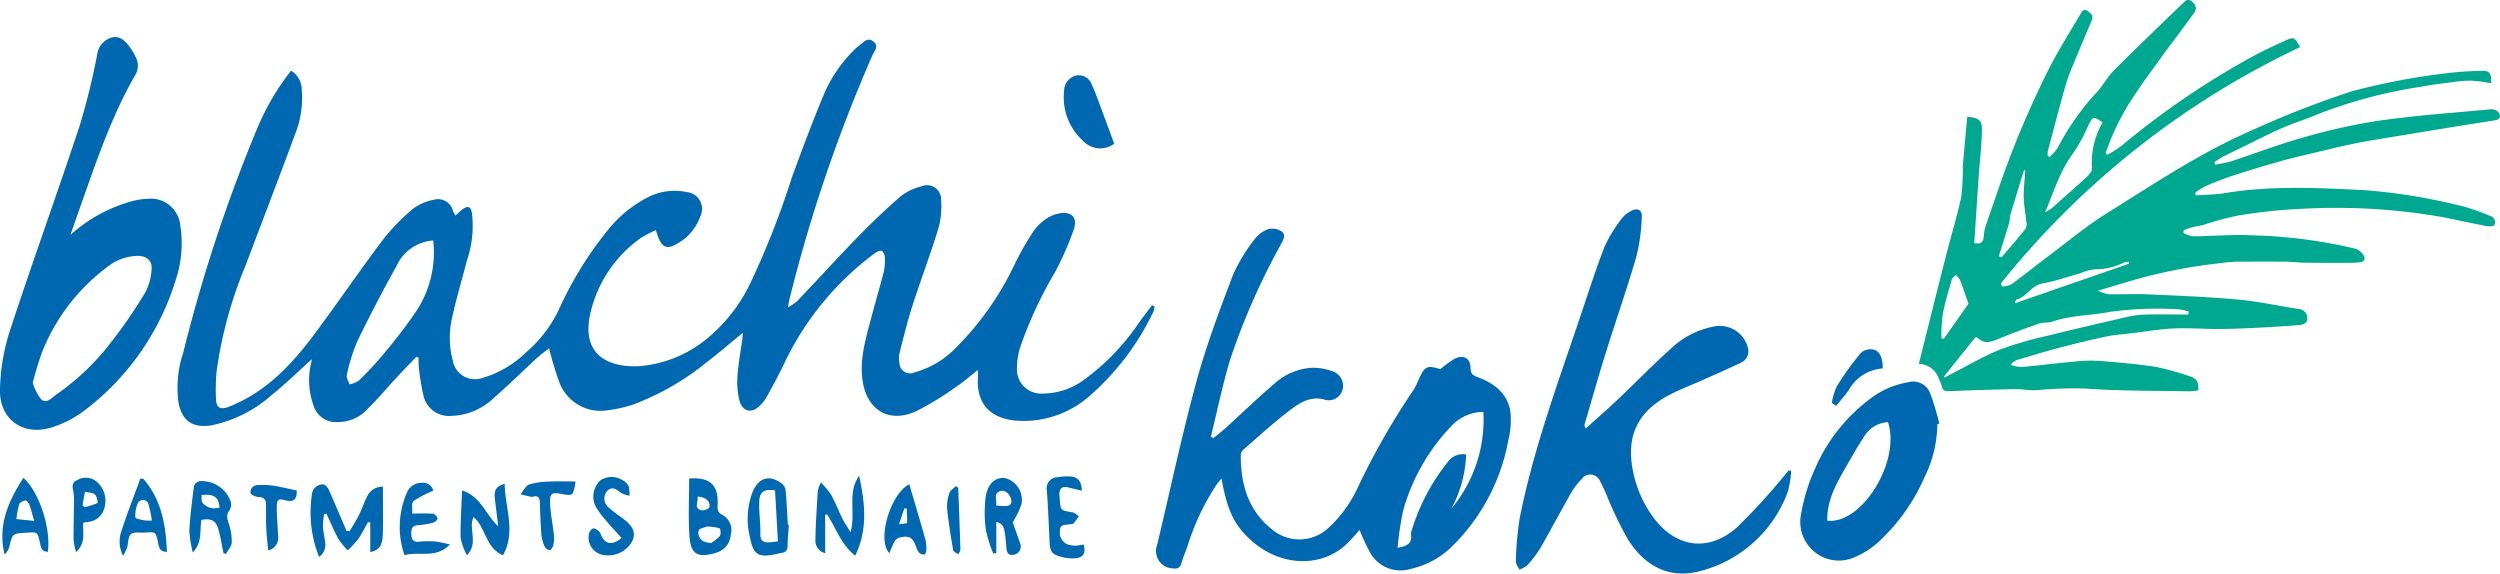 <svg id="Group_2" data-name="Group 2" xmlns="http://www.w3.org/2000/svg" xmlns:xlink="http://www.w3.org/1999/xlink" width="262.57" height="60.237" viewBox="0 0 262.57 60.237">
  <defs>
    <clipPath id="clip-path">
      <rect id="Rectangle_1" data-name="Rectangle 1" width="262.57" height="60.237" fill="none"/>
    </clipPath>
  </defs>
  <g id="Group_1" data-name="Group 1" clip-path="url(#clip-path)">
    <path id="Path_1" data-name="Path 1" d="M222.255,54.839a2.147,2.147,0,0,1-.125.535,27.3,27.3,0,0,1-6.529,8.7,10.461,10.461,0,0,1-8.076,2.731c-2.715-.319-4.029-1.927-3.82-4.659.013-.172,0-.345,0-.658-.794.624-1.464,1.231-2.211,1.721a30.959,30.959,0,0,1-4.354,2.658c-2.828,1.244-5.108-.179-5.553-3.253-.329-2.274.336-4.412.9-6.561.426-1.624.908-3.234,1.324-4.861a5.278,5.278,0,0,0,.117-1.461.965.965,0,0,0-.3-.726c-.162-.088-.538.065-.735.22a30.905,30.905,0,0,0-9.4,11.3c-.585,1.266-1.261,2.491-1.925,3.718a4.591,4.591,0,0,1-.748.987c-.851.879-1.856.672-2.165-.521a8.068,8.068,0,0,1-.21-2.532c.089-1.313.333-2.615.508-3.922.025-.191.031-.385.051-.657-1.308,1.07-2.516,2.118-3.785,3.084a27.7,27.7,0,0,1-7.631,4.415,13.178,13.178,0,0,1-2.712.625,4.623,4.623,0,0,1-5.157-2.983,33.947,33.947,0,0,1-1.057-3.51c-.387.3-.825.594-1.208.947-1.525,1.4-2.994,2.87-4.561,4.224a6.715,6.715,0,0,1-4.47,1.922,2.746,2.746,0,0,1-2.94-2.059,23.124,23.124,0,0,1-.52-3.283,5.432,5.432,0,0,1,0-.747l-.223-.142c-.735.771-1.479,1.535-2.2,2.316-.986,1.062-1.907,2.19-2.951,3.19a4.126,4.126,0,0,1-3.1,1.37,2.444,2.444,0,0,1-2.58-1.775,7.751,7.751,0,0,1-.233-4.438c.029-.142.046-.286.061-.38-1.39,1.249-2.736,2.574-4.2,3.75a13.7,13.7,0,0,1-6.309,3.185c-2.009.329-3.136-.455-3.5-2.445a11.782,11.782,0,0,1,.516-5.212,162.973,162.973,0,0,1,7.8-23.611,25.865,25.865,0,0,1,3.516-5.969,2.325,2.325,0,0,1,1.125,2.012,10.2,10.2,0,0,1-.7,4.649c-1.729,4.682-3.515,9.342-5.287,14.008a44.2,44.2,0,0,0-2.957,10.91,20.617,20.617,0,0,0-.063,2.948c.031.875.49,1.1,1.313.778,3.934-1.529,6.676-4.472,9.107-7.748,2.391-3.222,4.653-6.542,7.068-9.746A21.705,21.705,0,0,1,144.33,44.6a5.151,5.151,0,0,1,2.165-.96,1.619,1.619,0,0,1,2.073,1.161c.058.134.135.26.253.483.3-.258.526-.493.789-.681.542-.39.822-.258.949.407a11.358,11.358,0,0,1-.541,5.044c-.512,1.976-1.1,3.935-1.535,5.927a9.228,9.228,0,0,0,.068,4.543,2.358,2.358,0,0,0,3.089,1.822,10.935,10.935,0,0,0,4.581-2.677,13.672,13.672,0,0,0,3.44-4.452,38.17,38.17,0,0,1,5.1-8.319,13.017,13.017,0,0,1,4.146-3.465,6.139,6.139,0,0,1,4.214-.617,1.781,1.781,0,0,1,1.416,2.572,5.306,5.306,0,0,1-2.619,2.953c-.858.461-1.339.277-1.717-.613-.11-.258-.194-.527-.333-.908a11.859,11.859,0,0,0-1.6.836,13.36,13.36,0,0,0-5.24,7.755c-1.006,4.113,1.343,5.856,5.082,5.689a12.8,12.8,0,0,0,7.571-3.264,17.086,17.086,0,0,0,4.135-5.487,88.489,88.489,0,0,0,4.334-11.04c1.044-2.862,2.11-5.718,3.281-8.53a14.462,14.462,0,0,1,3.208-4.826,4.128,4.128,0,0,1,.579-.516c.447-.3.849-.932,1.481-.454.663.5.1,1.041-.1,1.519A159.3,159.3,0,0,0,183.875,54.2c-.04.172-.061.347-.128.733a6.286,6.286,0,0,0,.976-.666c2.137-2.251,4.227-4.548,6.393-6.771,1.44-1.479,2.939-2.909,4.5-4.257a5.7,5.7,0,0,1,2.148-1.023,1.482,1.482,0,0,1,2.069,1.432,8.532,8.532,0,0,1-.284,2.983c-.841,2.739-1.86,5.423-2.737,8.153-.528,1.646-.933,3.332-1.364,5.008a2.373,2.373,0,0,0,.009.924,1.116,1.116,0,0,0,1.6,1.032,9.507,9.507,0,0,0,4.349-2.6,31.122,31.122,0,0,0,6.071-8.582,31.474,31.474,0,0,1,1.933-3.446,5.337,5.337,0,0,1,1.261-1.356,3.768,3.768,0,0,1,1.451-.683c1.4-.3,2.1.387,1.629,1.712a33.128,33.128,0,0,1-1.925,4.392,42.477,42.477,0,0,0-3.711,8.009,7.661,7.661,0,0,0-.315,2.133,2.532,2.532,0,0,0,2.646,2.653,7.424,7.424,0,0,0,4.423-1.465,24.183,24.183,0,0,0,5.821-6.092c.429-.581.87-1.153,1.306-1.729l.256.151M146.488,47.9a4.574,4.574,0,0,0-3.86,2.7c-1.444,2.594-2.823,5.229-4.113,7.9a18.77,18.77,0,0,0-1.1,3.532c-.073.285.18.653.283.982a2.7,2.7,0,0,0,.944-.369,31.624,31.624,0,0,0,2.444-2.6,54.266,54.266,0,0,0,3.716-4.852,11.249,11.249,0,0,0,1.688-7.3" transform="translate(-100.991 -22.643)" fill="#0067b1"/>
    <path id="Path_2" data-name="Path 2" d="M1314.621,30.536a4.4,4.4,0,0,0,1.088.366c1.4.03,2.8-.047,4.192.015,3.15.141,6.3.261,9.442.547,2.131.194,4.236.668,6.357.987a.955.955,0,0,1,.9.984c.016.574-.513.678-.947.712q-2.314.182-4.632.293c-1.265.062-2.531.113-3.8.115-1.56,0-3.123-.129-4.678-.056-1.469.069-2.93.325-4.395.5-.916.112-1.846.168-2.745.36-1.681.358-3.352.773-5.015,1.211-1.431.376-2.846.812-4.264,1.233a1.3,1.3,0,0,0-.665.51,3.553,3.553,0,0,0,1.059.241c1.951-.174,3.894-.422,5.845-.6a14.555,14.555,0,0,1,2.509-.042c1.97.164,3.946.327,5.9.636a31.642,31.642,0,0,1,3.507.982c.738.207.947.71.862,1.471a7.036,7.036,0,0,1-.919.1c-3.637-.072-7.283-.028-10.907-.289a39,39,0,0,0-5.145.171c-.744.043-1.5-.126-2.245-.112q-3.458.066-6.914.213c-.431.018-.685-.037-.793-.493a4.673,4.673,0,0,0-.341-.865,2.236,2.236,0,0,0-2.08-1.505c.95-3.786,1.873-7.507,2.819-11.222.534-2.1,1.176-4.174,1.631-6.289a23.82,23.82,0,0,0,.17-3.165c.134-1.763.31-3.522.468-5.281,1.218.11,1.557.342,1.54,1.388-.026,1.624-.227,3.245-.339,4.868-.162,2.339-.31,4.679-.464,7.022.829.15.946-.245,1-.72a4.442,4.442,0,0,1,.139-.9c.4-1.219.835-2.429,1.253-3.644a99.91,99.91,0,0,1,5.475-13.106c.991-1.931,2.156-3.773,3.256-5.647.158-.269.3-.66.765-.374.385.239.655.513.445,1.011-.656,1.552-1.319,3.1-1.958,4.661a20.591,20.591,0,0,0-.813,2.222c-.64,2.282-1.239,4.575-1.845,6.865a1.839,1.839,0,0,0,0,.454l.189.146a7.143,7.143,0,0,0,.827-.935,27.209,27.209,0,0,1,3.888-5.625c.788-.762,1.3-1.809,2.074-2.587,2.426-2.433,4.917-4.8,7.388-7.188.444-.429.792-.006,1.049.246a.807.807,0,0,1,.067.779c-1,1.405-2.048,2.775-3.081,4.157-.164.219-.319.445-.478.668-.891,1.25-1.829,2.47-2.664,3.756a25.365,25.365,0,0,0-3.178,6.3l.163.177a10.72,10.72,0,0,0,1.52-.96,86.278,86.278,0,0,1,12.812-8.848,48.69,48.69,0,0,1,4.369-2.177c.9-.431.979-.384,1.553.68a88.761,88.761,0,0,0-31.422,24.823l.124.321a2.561,2.561,0,0,0,.953-.213c1.288-.939,2.527-1.943,3.8-2.9,2.073-1.551,4.071-3.225,6.26-4.59,4.908-3.06,9.732-6.3,15.05-8.629a100.161,100.161,0,0,1,10.726-4.192,72.14,72.14,0,0,1,9.339-1.816,38.134,38.134,0,0,1,4.181-.317c.893-.049,1.128.25,1.049,1.3a19.328,19.328,0,0,0-2.038-.267,12.666,12.666,0,0,0-2,.152c-1.153.149-2.309.291-3.45.509a50.348,50.348,0,0,0-10.752,2.88c-1.226.532-2.52.907-3.741,1.448-1.548.687-3.053,1.471-4.577,2.212-.557.271-1.121.527-1.669.815a9.649,9.649,0,0,0-.825.542l.069.256a13.4,13.4,0,0,0,1.629-.326c2.526-.826,5.012-1.792,7.568-2.5a63.025,63.025,0,0,1,8-1.785c3.91-.554,7.86-.834,11.8-1.2a1,1,0,0,1,.805.353c.234.408.154.725-.475.821-3.37.513-6.732,1.077-10.1,1.631-1.5.246-2.995.477-4.48.775-1.462.293-2.91.653-4.361,1-1.2.285-2.4.558-3.589.894q-2.491.706-4.956,1.505c-.975.318-1.929.705-2.872,1.109a7.276,7.276,0,0,0-1.063.684l.085.274c1.006-.075,2.025-.073,3.016-.237,4.871-.807,9.755-.561,14.648-.314a60.611,60.611,0,0,1,10.687,1.785,23.7,23.7,0,0,1,2.547.924.68.68,0,0,1,.431.986c-.053.124-.563.122-.844.069-1.471-.279-2.936-.59-4.4-.9a64.843,64.843,0,0,0-14.747-.915,56.285,56.285,0,0,0-6.94.722,32.231,32.231,0,0,0-3.635.987c-.372.1-.76.138-1.134.234-.309.08-.607.2-.91.308l-.035.283a2.94,2.94,0,0,0,.963.365c2.126-.015,4.259-.212,6.377-.1a52.254,52.254,0,0,1,10.785,1.416,1.582,1.582,0,0,1,.74.6c.321.428.142.769-.36.819-.664.067-1.337.054-2.007.054-1.317,0-2.633,0-3.95-.024-.615-.01-1.228-.1-1.843-.1q-2.658-.018-5.316.008a12.853,12.853,0,0,0-1.307.125,54.921,54.921,0,0,0-9.7,1.908l-3.356,1.007m-16.177,9,.089.127c.228-.128.453-.264.686-.383,1.721-.878,3.394-1.876,5.181-2.59a39.5,39.5,0,0,1,5.073-1.457c2.555-.641,5.124-1.229,7.69-1.821a11.064,11.064,0,0,1,2.094-.358c1.619-.053,3.242-.017,4.863-.017q.011-.161.022-.322a5.97,5.97,0,0,0-1.191-.233,37.052,37.052,0,0,0-7.08.276c-2.01.4-4.1.342-6.07,1.034-.428.151-.946.046-1.375.2-1.432.5-2.858,1.022-4.256,1.606-.8.334-1.526.586-2.226-.148-.024-.025-.1,0-.215,0l-3.284,4.094M1309.06,22.3a5.118,5.118,0,0,0,.633-.379c1.258-1.109,2.52-2.213,3.752-3.349.25-.23.557-.6.535-.889a8.585,8.585,0,0,1,1.118-4.829c-1.014-.676-.995-.666-1.511.357a18.22,18.22,0,0,1-1.55,2.84c-1.383,1.83-2.019,3.98-2.976,6.25m-8.047,9.6c-.352-1-.6-1.759-.89-2.5a2.1,2.1,0,0,0-.437-.514c-.141.143-.363.262-.411.431-.346,1.212-.72,2.421-.958,3.656a18.533,18.533,0,0,0-.151,2.543l.257.061,2.59-3.677m5.967-14-.137-.025c-.475,1.552-.957,3.1-1.419,4.656-.087.292-.059.619-.146.911-.346,1.159-.716,2.31-1.077,3.465l.275.128c.848-1,1.71-1.985,2.53-3.005a1.1,1.1,0,0,0,.089-.711c-.082-.868-.26-1.732-.277-2.6-.018-.938.1-1.88.163-2.82m10.892,9.794-.027-.21a4.321,4.321,0,0,0-.5.089,6.912,6.912,0,0,1-2.55.7,4.649,4.649,0,0,0-2.042.435c-1.323.341-2.616.837-3.956,1.061-1.2.2-1.659,1.42-2.745,1.7-.072.019-.1.213-.172.386l12-4.162" transform="translate(-1094.268 0)" fill="#00a88f"/>
    <path id="Path_3" data-name="Path 3" d="M810.71,169.1a11.467,11.467,0,0,1,1.514-1.1c.914-.458,1.637-.044,1.651.983.008.6.249.777.735.955,1.745.641,3.157,1.7,3.45,3.643a8.726,8.726,0,0,1-.218,2.993,20.867,20.867,0,0,1-5.748,10.982,9.027,9.027,0,0,1-4.616,2.551,3.635,3.635,0,0,1-4.18-1.792,21.591,21.591,0,0,1-1.081-2.339,17.638,17.638,0,0,1-1.619,1.738c-2.777,2.315-6.91,2-9.844-.7-1.718-1.58-2.43-3.067-3.036-6.427-.24.3-.433.523-.6.763a25.423,25.423,0,0,0-2.983,6.377c-.206.585-.464,1.156-.624,1.753-.146.541-.489.612-.942.545a1.819,1.819,0,0,1-1.612-2.464c1.365-5.711,2.58-11.462,4.12-17.125,1.041-3.826,2.454-7.56,3.864-11.273a17.9,17.9,0,0,1,2.291-3.755,3.04,3.04,0,0,1,1.423-1.02,1.8,1.8,0,0,1,1.327.218c.494.29.3.773.066,1.224a72.366,72.366,0,0,0-5.472,12.418c-.767,2.621-1.324,5.3-1.975,7.96l.271.137c.431-.356.878-.7,1.291-1.072,1.686-1.533,3.324-3.122,5.056-4.6a6.543,6.543,0,0,1,3.926-1.715,5.915,5.915,0,0,1,2.39.428,1.6,1.6,0,0,1,.87,1.959,1.494,1.494,0,0,1-1.738.993c-1.585-.494-2.74.3-3.824,1.126-1.663,1.265-3.21,2.686-4.791,4.057a.91.91,0,0,0-.312.591c-.008,3.055.773,5.817,3.26,7.806a4.47,4.47,0,0,0,6.031-.221,13.238,13.238,0,0,0,3.05-4.276,76.807,76.807,0,0,1,5.782-10.1,6.793,6.793,0,0,0,.554-1.108c.654-1.444.862-1.542,2.294-1.109m4.512,4.49a4.6,4.6,0,0,0-3.416,1.54,20.86,20.86,0,0,0-5.024,8.877,33.609,33.609,0,0,0-.572,3.852c.988-.172,1.552-.454,1.412-1.379a1.035,1.035,0,0,1,.052-.383,21.558,21.558,0,0,1,3.791-7.225,1.932,1.932,0,0,1,1.945-.812,12.882,12.882,0,0,1-1.56,5.7,14.571,14.571,0,0,0,3.371-10.171" transform="translate(-659.426 -130.33)" fill="#0067b1"/>
    <path id="Path_4" data-name="Path 4" d="M1052.579,168.86a10.143,10.143,0,0,1-.374,2.243,13.354,13.354,0,0,1-9.087,8.249c-3.1.866-5.74-.284-7.642-3.232a38.441,38.441,0,0,1-2.167-4.444,15.816,15.816,0,0,0-.809-1.753,1.1,1.1,0,0,0-1.932-.2,7.242,7.242,0,0,0-1.126,1.475c-1.076,1.887-2.084,3.812-3.168,5.694a12.11,12.11,0,0,1-1.393,1.857,2.875,2.875,0,0,1-.85.47c-.13-.294-.385-.6-.368-.88a33.535,33.535,0,0,1,.408-4.537c1.376-6.913,3.768-13.529,6.03-20.181.941-2.765,1.817-5.555,2.862-8.28a15.492,15.492,0,0,1,1.849-3.024,2.8,2.8,0,0,1,.965-.765c.634-.354,1.16-.124,1.114.588a19.63,19.63,0,0,1-.569,4.2c-.987,3.4-2.163,6.743-3.219,10.123-.777,2.489-1.484,5-2.219,7.5-.027.092-.022.194.126.434,1.145-1.036,2.31-2.05,3.431-3.112,1.843-1.745,3.612-3.571,5.5-5.265a9.038,9.038,0,0,1,4.651-2.357,3.054,3.054,0,0,1,3.44,2.244,1.32,1.32,0,0,1-.782,1.605c-1.35.649-2.726,1.244-4.093,1.856-1.156.517-2.355.955-3.467,1.555-3.3,1.781-4.474,4.355-3.709,8.032a12.152,12.152,0,0,0,2.032,4.661c2.368,3.3,5.852,3.849,8.892,1.151a66.636,66.636,0,0,0,4.966-5.428c.153-.17.291-.354.436-.532Z" transform="translate(-864.456 -119.397)" fill="#0067b1"/>
    <path id="Path_5" data-name="Path 5" d="M7.4,45.777a16.006,16.006,0,0,1,6.653-3.586,7.387,7.387,0,0,1,1.459-.2,3.1,3.1,0,0,1,3.423,2.8,12.13,12.13,0,0,1-.538,5.9A27.08,27.08,0,0,1,8.829,64.253,11.19,11.19,0,0,1,5.4,66.007c-3,.924-5.484-.862-5.4-3.992A21.385,21.385,0,0,1,.991,56c2.378-7.269,4.986-14.463,7.389-21.725a74.317,74.317,0,0,0,1.83-7.445,2.122,2.122,0,0,1,1.436-1.751c.825-.275,1.393.223,1.861.806a6.64,6.64,0,0,1,.73,1.186,1.942,1.942,0,0,1-.09,2.017c-2.517,4.4-4.1,9.205-5.794,13.957-.3.845-.59,1.693-.953,2.734M3.439,61.331a5.218,5.218,0,0,0,.9,1.734c.587.5,1.124-.216,1.612-.539a25.894,25.894,0,0,0,5.937-5.759,49.454,49.454,0,0,0,3.391-4.983,5.815,5.815,0,0,0,.64-2.363c.095-.918-.491-1.419-1.421-1.442a5.4,5.4,0,0,0-3.35,1.259,20.682,20.682,0,0,0-6.667,8.7,32,32,0,0,0-1.046,3.392" transform="translate(0 -21.11)" fill="#0067b1"/>
    <path id="Path_6" data-name="Path 6" d="M1230.231,262.336a12.935,12.935,0,0,1-1.336,5.542,20.29,20.29,0,0,1-5.044,7.007,8.666,8.666,0,0,1-2.156,1.355,4.059,4.059,0,0,1-5.786-4.426,19.415,19.415,0,0,1,1.469-4.793,18.094,18.094,0,0,1,5.813-7.361,8.9,8.9,0,0,1,3.951-1.717,1.911,1.911,0,0,1,2.319,1.115,26.466,26.466,0,0,1,.971,3.228l-.2.049m-11.563,10.138c3.643.424,7.727-6.252,6.374-10.343a3.107,3.107,0,0,0-2.574,1.628c-.587.877-1.111,1.8-1.635,2.717-1.061,1.86-2.218,3.689-2.165,6" transform="translate(-1026.752 -217.789)" fill="#0067b1"/>
    <path id="Path_7" data-name="Path 7" d="M211.129,330.188a7.957,7.957,0,0,0-.131,1.246c.024.54.152,1.075.218,1.613a1.564,1.564,0,0,1-.616,1.638,12.338,12.338,0,0,1-.892-4.268,13.5,13.5,0,0,1,.121-2.237,1.272,1.272,0,0,1,.328-.765,1.29,1.29,0,0,1,.863-.35c.217.019.485.328.594.569.642,1.43,1.245,2.878,1.861,4.32l.334.036c.335-.581.7-1.148,1-1.748.308-.622.508-1.3.835-1.91a1.776,1.776,0,0,1,1.655-1.022c0,1.681.031,3.328-.01,4.973-.031,1.206-.383,1.688-1.318,1.9v-3.106l-.23-.06c-.348.612-.657,1.251-1.058,1.825A10.515,10.515,0,0,1,213.595,334a8.544,8.544,0,0,1-.984-1.227c-.461-.847-.832-1.743-1.24-2.618l-.242.028" transform="translate(-177.082 -276.196)" fill="#0067b1"/>
    <path id="Path_8" data-name="Path 8" d="M723.686,57.977a2.461,2.461,0,0,1-3.279-.309,6.144,6.144,0,0,1-1.983-5.244,1.668,1.668,0,0,1,1.32-1.624,1.459,1.459,0,0,1,1.594.987c.441.955.778,1.959,1.149,2.946.4,1.055.782,2.114,1.2,3.244" transform="translate(-606.663 -42.882)" fill="#0067b1"/>
    <path id="Path_9" data-name="Path 9" d="M555.24,321.271c.591,2.79.957,5.576-.419,8.4-1.5-1.215-2.024-2.925-2.95-4.349l-.2.032v4.051a1.361,1.361,0,0,1-1.024-1.46c.026-1.6.134-3.2.226-4.792a2.809,2.809,0,0,1,.349-1.175,9.134,9.134,0,0,1,1.081,1.308c.442.786.756,1.643,1.158,2.453.223.449.513.864.877,1.467.568-2.094-.38-4.171.906-5.936" transform="translate(-465.004 -271.305)" fill="#0067b1"/>
    <path id="Path_10" data-name="Path 10" d="M465.19,323.052c2.171-.172,3.073.672,2.988,2.7-.019.457-.046.854.466,1.1a1.806,1.806,0,0,1,.911,2.108,2.073,2.073,0,0,1-1.435,1.849c-.073.026-.144.059-.218.079-1.847.5-2.548.121-2.681-1.781-.14-2-.031-4.01-.031-6.053m2.289,6.773a4.524,4.524,0,0,0,.935-.737.933.933,0,0,0-.03-.815,5.483,5.483,0,0,0-1.288-.183.308.308,0,0,0-.148.039c-.34.159-.884.1-.781.733.1.6.465.89,1.312.963m-1.431-4.874c.186.488-.467,1.19.429,1.43.244.065.778-.141.829-.321.166-.588-.445-1.113-1.258-1.109" transform="translate(-392.807 -272.791)" fill="#0067b1"/>
    <path id="Path_11" data-name="Path 11" d="M315.449,334.241c-1.831-.758-1.76-2.874-3.08-4.009-.6,1.251.57,2.683-.7,4.016a6.6,6.6,0,0,1-.663-1.834c-.029-1.618.088-3.239.153-4.982,2.02.67,2.48,2.572,3.8,3.775-.12-.976-.248-1.95-.358-2.927-.1-.9.139-1.287,1.032-1.534.031,2.506,1.212,5-.177,7.5" transform="translate(-262.628 -275.928)" fill="#0067b1"/>
    <path id="Path_12" data-name="Path 12" d="M667.932,327.429c.2.57.514,1.44.812,2.316a.877.877,0,0,1-.7,1.1c-.558.1-.736-.22-.775-.7-.042-.516-.078-1.034-.16-1.545s-.154-1.029-.9-1.212v3.267l-.318.067a14.2,14.2,0,0,1-.784-2.516,13.39,13.39,0,0,1-.02-3.387c.193-1.458,1.059-2.18,2.088-2.017a2.363,2.363,0,0,1,1.681,2.7,8.716,8.716,0,0,1-.927,1.929m-1.74-1.765c1.26.148,1.573.056,1.6-.416.029-.576-.594-1.264-1.124-1.106-.816.243-.359.96-.473,1.522" transform="translate(-561.568 -272.579)" fill="#0067b1"/>
    <path id="Path_13" data-name="Path 13" d="M509.278,327.931c-.048.719-.129,1.438-.133,2.158,0,.484-.2.714-.656.765a3.612,3.612,0,0,0-.379.081c-2.06.462-2.558.189-2.95-1.859a7.9,7.9,0,0,1,.318-4.653c.637-1.508,1.812-1.829,3.093-.825a1.092,1.092,0,0,1,.368.69c.106,1.211.162,2.426.236,3.639l.1,0m-1.15,1.717c-.1-1.842-.2-3.611-.3-5.359-1.135-.164-1.617.13-1.658,1.156-.045,1.131.143,2.271.115,3.4-.019.777.339.942.976.9.231-.016.461-.051.865-.1" transform="translate(-426.424 -272.781)" fill="#0067b1"/>
    <path id="Path_14" data-name="Path 14" d="M131.44,332.392c-.175-.832-.307-1.677-.537-2.493-.263-.933-.774-1.187-1.779-.986-.214,1.063.149,2.277-.905,3.418a11.692,11.692,0,0,1-.364-2.293c.082-1.571.282-3.137.49-4.7a.837.837,0,0,1,.6-.5,3.245,3.245,0,0,1,3.254,2.144,1.165,1.165,0,0,1-.134.929c-.386.5-.22.906-.061,1.417a5.761,5.761,0,0,1,.3,1.959c-.02.412-.394.807-.61,1.21l-.26-.1m-.4-4.8c-.127-1.111-.582-1.43-1.9-1.3.03.28-.043.658.111.82a1.612,1.612,0,0,0,1.787.484" transform="translate(-107.967 -274.305)" fill="#0067b1"/>
    <path id="Path_15" data-name="Path 15" d="M400.96,328.543c-.579-.647-1.175-1.278-1.727-1.945a7.926,7.926,0,0,1-1.064-1.506,2.391,2.391,0,0,1,.543-2.578,2.151,2.151,0,0,1,2.34-.05,1.512,1.512,0,0,1,.654.626,3.28,3.28,0,0,1,.085,1.022,3.153,3.153,0,0,1-.852-.287c-.477-.333-.916-.783-1.485-.216a1.205,1.205,0,0,0,.169,1.739,11.317,11.317,0,0,0,1.28,1c1.285.928,1.6,1.592,1.179,2.544a2.882,2.882,0,0,1-3.006,1.444,1.842,1.842,0,0,1-1.521-2.275.761.761,0,0,1,.433-.521c.184-.033.435.167.618.314a1.086,1.086,0,0,1,.214.407c.432.958,1.167,1.1,2.141.284" transform="translate(-335.683 -272.044)" fill="#0067b1"/>
    <path id="Path_16" data-name="Path 16" d="M3.781,322.688c1.656,1.468,2.907,5.289,2.57,7.761-.7.02-.729-.54-.837-.991-.26-1.085-.247-1.088-1.379-1.008-.026,0-.052,0-.077,0-1.431.093-1.42.1-1.753,1.47a1.7,1.7,0,0,1-.5.813c-.741-3.038.392-5.583,1.98-8.047m1.135,4.526c-.2-.666-.325-1.185-.507-1.684-.067-.186-.276-.476-.386-.461-.246.033-.608.178-.675.366a10.083,10.083,0,0,0-.309,1.587l1.877.193" transform="translate(-1.325 -272.502)" fill="#0067b1"/>
    <path id="Path_17" data-name="Path 17" d="M710.614,323.184c-.52-.125-.931-.215-1.337-.323-.718-.193-1.042.049-1.026.782,0,.1.027.206.033.309.078,1.319.081,1.3,1.334,1.5.24.037.45.268.675.409a6.448,6.448,0,0,1-.553.761c-.086.09-.3.061-.447.092-.424.088-.97-.044-.984.688a1.335,1.335,0,0,0,.977,1.477,2.819,2.819,0,0,0,.767.067,6.247,6.247,0,0,0,.756-.114c.238.943-.041,1.388-.928,1.452a3.907,3.907,0,0,1-1.155-.087c-1.313-.308-1.456-.521-1.515-1.859-.075-1.733-.153-3.467-.272-5.2a1.149,1.149,0,0,1,1.111-1.368,5.644,5.644,0,0,1,1.46-.07c.7.081,1.086.525,1.1,1.486" transform="translate(-596.988 -271.646)" fill="#0067b1"/>
    <path id="Path_18" data-name="Path 18" d="M599.875,327.071c.566,1.926,1.144,3.85,1.689,5.783a4.239,4.239,0,0,1,.1,1.154c0,.154-.118.43-.2.437a.753.753,0,0,1-.543-.185,1.721,1.721,0,0,1-.323-.61c-.392-1.036-.708-1.231-1.8-.979a.993.993,0,0,0-.514.48,11.489,11.489,0,0,0-.5,1.152c-1.349-1.385.127-6.279,2.092-7.232m-1.078,4.176a5.167,5.167,0,0,0,.848-.1c.022-.511-.024-1.026-.053-1.539l-.24-.012-.555,1.656" transform="translate(-504.373 -276.203)" fill="#0067b1"/>
    <path id="Path_19" data-name="Path 19" d="M273.514,326.853a10.822,10.822,0,0,0-2.075,1.092c-.244.2-.105.866-.139,1.306.794,0,1.486-.033,2.171.022.185.015.42.275.489.472.034.1-.238.4-.414.449a8.552,8.552,0,0,1-1.666.285c-.646.036-.683.46-.674.914.009.47.116.873.753.82a11,11,0,0,1,1.708-.03,13.882,13.882,0,0,1,1.591.316c-1.484,1.544-3.221.681-4.767,1.126a8.992,8.992,0,0,1,.253-6.572,1.646,1.646,0,0,1,1.605-1.031,1.1,1.1,0,0,1,1.164.831" transform="translate(-228.005 -275.316)" fill="#0067b1"/>
    <path id="Path_20" data-name="Path 20" d="M83.276,323.193c1.911,2.19,2.37,4.853,2.484,7.67-.776.032-.833-.508-.933-.974-.242-1.124-.233-1.126-1.363-1.043-.509.038-1.172-.1-1.485.167s-.262.951-.409,1.44a6.021,6.021,0,0,1-.417.838,3.265,3.265,0,0,1-.165-2.611c.593-1.858,1.315-3.674,1.984-5.508l.3.019m.907,4.386a13.184,13.184,0,0,0-.346-1.669.6.6,0,0,0-1.145-.108,3.015,3.015,0,0,0-.235,1.471c.008.122.61.225.948.3a4.452,4.452,0,0,0,.778.008" transform="translate(-68.228 -272.912)" fill="#0067b1"/>
    <path id="Path_21" data-name="Path 21" d="M357.3,325.078a3.491,3.491,0,0,1-.31,1.288c-.13.177-.689.12-1.029.046-1.137-.248-1.387-.117-1.321,1.041.063,1.1.29,2.2.408,3.3a3.27,3.27,0,0,1-.082,1.058c-.043.188-.243.481-.363.477a.719.719,0,0,1-.528-.365,4.036,4.036,0,0,1-.348-1.251c-.089-1.107-.126-2.219-.158-3.329-.016-.549-.177-.855-.789-.653a.153.153,0,0,1-.076.013c-.39-.091-.779-.185-1.168-.279.3-.355.526-.892.9-1.026a7.7,7.7,0,0,1,2.126-.31c.823-.047,1.651-.011,2.737-.011" transform="translate(-296.865 -274.509)" fill="#0067b1"/>
    <path id="Path_22" data-name="Path 22" d="M50.159,327.357c-.071,1.018.3,2.1-.756,3.08a7.481,7.481,0,0,1-.26-1.3c-.009-1.4.033-2.791.047-4.187a5.4,5.4,0,0,0-.056-.774c-.067-.494-.3-1,.39-1.3a1.747,1.747,0,0,1,1.964.1,2.645,2.645,0,0,1,.9,2.8,1.966,1.966,0,0,1-1.861,1.5c-.122.018-.242.054-.371.083m-.075-1.844.228.2a8.223,8.223,0,0,0,1.354-.435,1.381,1.381,0,0,0-.272-.9c-.254-.211-.7-.2-1.056-.28l-.255,1.416" transform="translate(-41.415 -272.448)" fill="#0067b1"/>
    <path id="Path_23" data-name="Path 23" d="M171.012,334.358c-.073-.807-.167-1.563-.2-2.322-.038-.826-.021-1.656-.027-2.483,0-.523-.2-.795-.789-.812-.294-.009-.8-.224-.828-.411-.086-.5.283-.826.789-.847a8.354,8.354,0,0,1,1.617.076c.813.127,1.614.325,2.421.493.1.868-.315,1.265-1.1,1.053-.82-.221-.974-.15-.982.708-.009.981.109,1.962.137,2.945a1.389,1.389,0,0,1-1.035,1.6" transform="translate(-142.846 -276.543)" fill="#0067b1"/>
    <path id="Path_24" data-name="Path 24" d="M1237.035,241.424a6.828,6.828,0,0,1,.515-1.733,30.13,30.13,0,0,1,2.31-3.25,1.469,1.469,0,0,1,1.72-.575c.534.214.822.935.8,1.932a4.394,4.394,0,0,0-3.55,2.251c-.413.58-.886,1.117-1.332,1.673l-.458-.3" transform="translate(-1044.644 -199.099)" fill="#0067b1"/>
    <path id="Path_25" data-name="Path 25" d="M640.687,328.394c.081,2.165.167,4.33.231,6.5,0,.16-.158.325-.243.488-.179-.146-.487-.269-.517-.44-.249-1.437-.488-2.879-.637-4.329a4.22,4.22,0,0,1,.239-1.666c.093-.288.452-.491.691-.732l.236.185" transform="translate(-540.047 -277.164)" fill="#0067b1"/>
  </g>
</svg>
